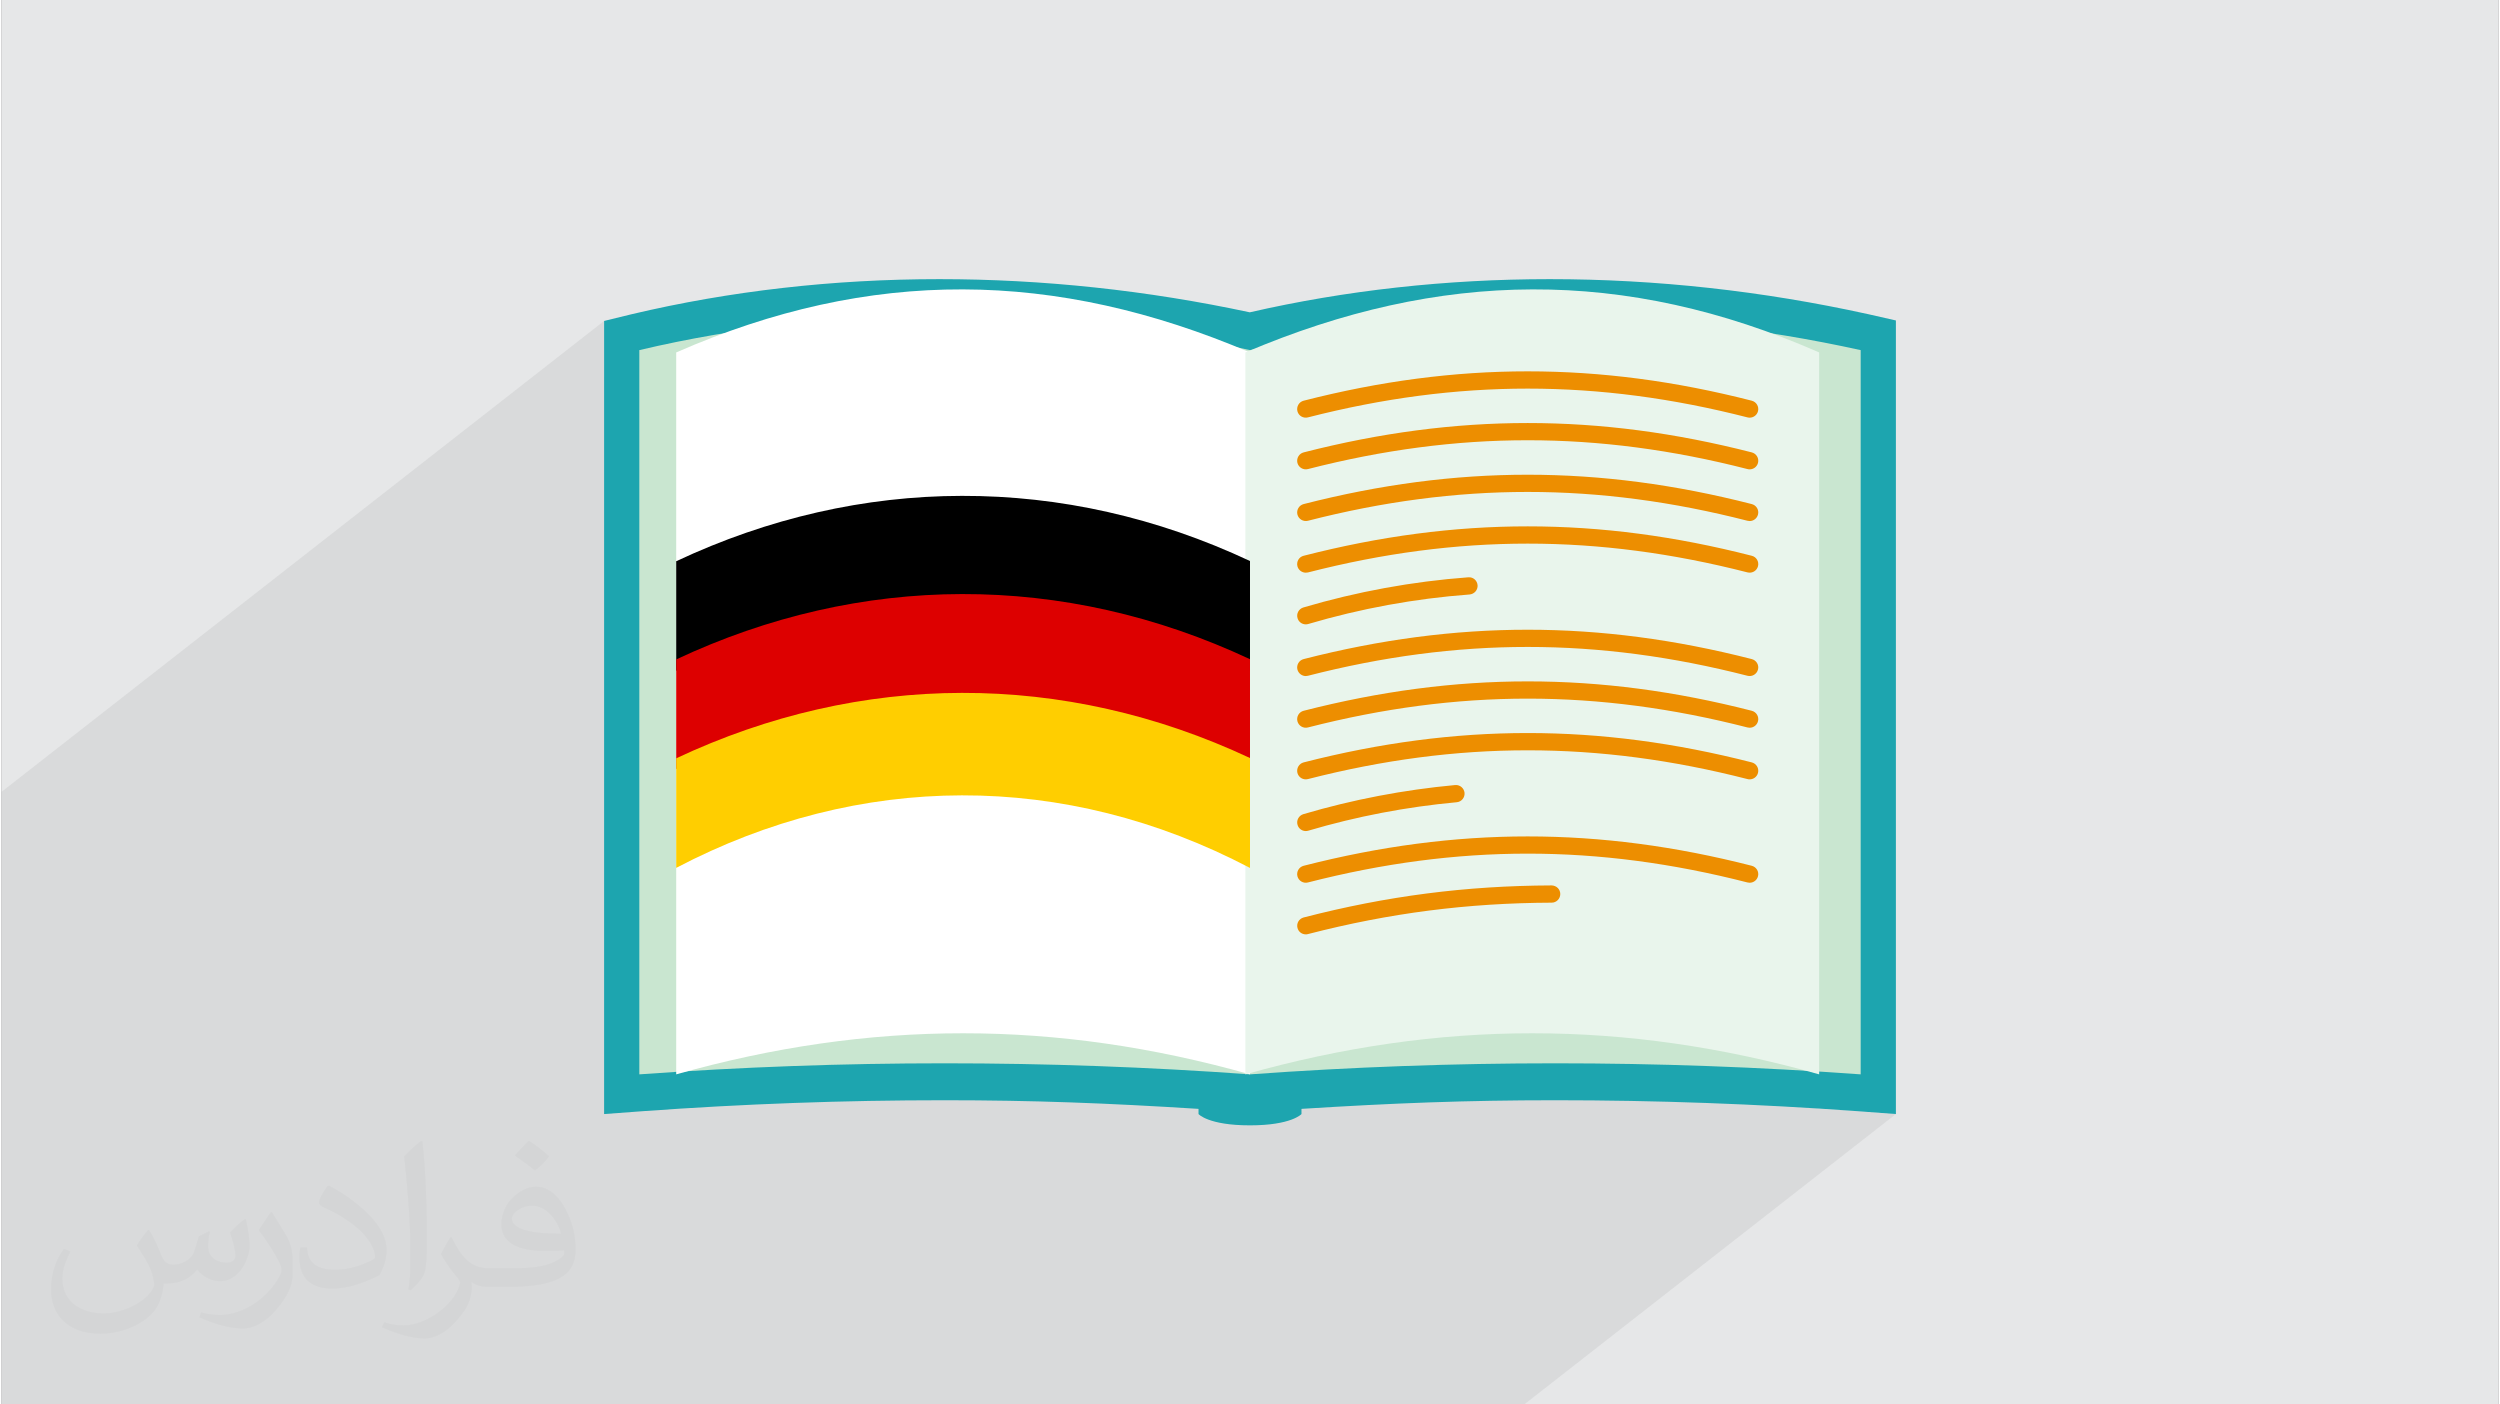 <?xml version="1.0" encoding="UTF-8"?>
<!DOCTYPE svg PUBLIC "-//W3C//DTD SVG 1.0//EN" "http://www.w3.org/TR/2001/REC-SVG-20010904/DTD/svg10.dtd">
<!-- Creator: CorelDRAW 2017 -->
<svg xmlns="http://www.w3.org/2000/svg" xml:space="preserve" width="356px" height="200px" version="1.0" shape-rendering="geometricPrecision" text-rendering="geometricPrecision" image-rendering="optimizeQuality" fill-rule="evenodd" clip-rule="evenodd"
viewBox="0 0 35600 20025"
 xmlns:xlink="http://www.w3.org/1999/xlink">
 <rect x="0" y="0" width="35600" height="20025" fill="#808080" stroke="none"/>
 <g id="Layer_x0020_1">
  <g id="_2267728877728">
   <path fill="#E6E7E8" d="M0 0l35600 0 0 20025 -35600 0 0 -20025z"/>
   <path fill="#373435" fill-opacity="0.031" d="M2102 17538c67,103 111,202 155,311 31,64 48,183 198,183 44,0 107,-14 163,-45 63,-33 111,-82 135,-159l61 -201 145 -72 10 10c-19,76 -24,148 -24,206 0,169 145,233 262,233 68,0 128,-33 128,-95 0,-81 -34,-216 -78,-338 68,-68 136,-136 214,-191l12 6c34,144 53,286 53,381 0,92 -41,195 -75,263 -70,132 -194,237 -344,237 -114,0 -240,-57 -327,-163l-5 0c-83,101 -209,194 -412,194l-63 0c-10,134 -39,229 -82,313 -122,237 -480,404 -817,404 -470,0 -705,-272 -705,-632 0,-223 72,-431 184,-577l92 37c-70,134 -116,261 -116,385 0,338 274,499 591,499 293,0 657,-188 722,-404 -24,-237 -114,-348 -250,-565 42,-72 95,-144 160,-220l13 0zm5414 -1273c99,62 196,136 290,221 -53,74 -118,142 -201,201 -94,-76 -189,-142 -286,-212 66,-74 131,-146 197,-210zm51 925c-160,0 -291,105 -291,183 0,167 320,219 702,217 -48,-196 -215,-400 -411,-400zm-359 894c208,0 390,-6 528,-41 155,-39 286,-118 286,-171 0,-15 0,-31 -5,-46 -87,9 -186,9 -274,9 -281,0 -496,-64 -581,-223 -22,-43 -36,-93 -36,-148 0,-153 65,-303 181,-406 97,-84 204,-138 313,-138 196,0 354,159 463,408 60,136 101,292 101,490 0,132 -36,243 -118,326 -153,148 -434,204 -865,204l-197 0 0 0 -51 0c-106,0 -184,-19 -244,-66l-10 0c2,24 5,49 5,72 0,97 -32,220 -97,319 -192,286 -400,410 -579,410 -182,0 -405,-70 -606,-161l36 -70c66,27 155,45 279,45 325,0 751,-313 804,-617 -12,-25 -33,-58 -65,-93 -94,-113 -155,-208 -211,-307 49,-95 92,-171 134,-239l16 -2c139,282 265,445 546,445l43 0 0 0 204 0zm-1406 299c24,-130 26,-276 26,-412l0 -202c0,-377 -48,-925 -87,-1281 68,-75 163,-161 238,-219l21 6c51,449 64,971 64,1450 0,126 -5,250 -17,340 -8,114 -73,200 -214,332l-31 -14zm-1447 -596c7,177 94,317 397,317 189,0 349,-49 526,-133 31,-15 48,-33 48,-50 0,-111 -84,-257 -228,-391 -138,-126 -322,-237 -494,-311 -58,-25 -77,-52 -77,-76 0,-52 68,-159 123,-235l20 -2c196,103 416,255 579,426 148,157 240,315 240,488 0,128 -39,250 -102,361 -216,109 -446,191 -674,191 -276,0 -465,-129 -465,-434 0,-33 0,-85 12,-151l95 0zm-500 -502l172 278c63,103 121,214 121,391l0 227c0,183 -117,379 -306,572 -147,132 -278,188 -399,188 -180,0 -386,-56 -623,-159l26 -70c76,21 163,37 270,37 341,-2 690,-251 850,-556 19,-35 27,-68 27,-91 0,-35 -20,-74 -34,-109 -87,-165 -184,-315 -291,-453 56,-88 111,-173 172,-257l15 2z"/>
   <path fill="#373435" fill-opacity="0.078" d="M9093 4992l-502 392 0 -808 -8591 6714 0 808 0 444 0 2977 0 1401 0 849 0 560 0 555 0 19 0 267 0 855 235 0 17 0 457 0 468 0 17 0 926 0 17 0 274 0 652 0 17 0 212 0 304 0 195 0 215 0 14 0 183 0 212 0 533 0 17 0 856 0 70 0 17 0 98 0 91 0 89 0 22 0 433 0 193 0 17 0 70 0 41 0 309 0 313 0 192 0 14 0 73 0 27 0 15 0 106 0 515 0 193 0 17 0 70 0 42 0 576 0 45 0 193 0 16 0 21 0 50 0 41 0 1 0 1564 0 279 0 38 0 3 0 36 0 55 0 11 0 520 0 280 0 42 0 12 0 74 0 205 0 77 0 153 0 96 0 4 0 280 0 41 0 1564 0 280 0 42 0 1155 0 3290 0 592 0 624 0 601 0 5300 -4141 -549 -41 -135 -10 -134 -9 -135 -9 -134 -8 -37 -3 622 -486 0 -323 0 -322 0 -323 0 -323 0 -322 0 -323 0 -323 0 -322 0 -323 0 -323 0 -322 0 -323 0 -323 0 -322 0 -323 0 -323 0 -323 0 -322 0 -323 0 -323 0 -322 0 -323 0 -323 0 -322 0 -323 0 -323 0 -322 0 -323 0 -323 0 -322 0 -323 0 -323 -266 -57 -267 -53 -269 -50 -269 -47 -271 -42 -271 -40 -272 -36 -273 -32 -273 -29 -274 -25 -274 -22 -275 -18 -275 -14 -275 -11 -275 -6 -276 -3 -275 0 -276 5 -275 9 -275 12 -274 16 -275 20 -273 24 -273 29 -273 32 -272 36 -271 40 -270 44 -269 48 -268 53 -267 56 -266 61 -266 -57 -268 -53 -268 -50 -269 -47 -271 -42 -271 -40 -272 -36 -273 -32 -273 -29 -274 -25 -274 -22 -275 -18 -275 -14 -275 -11 -276 -6 -275 -3 -275 0 -276 5 -275 9 -275 12 -274 16 -275 20 -273 24 -274 29 -272 32 -272 36 -271 40 -270 44 -269 48 -268 53 -267 56 -266 61z"/>
   <g>
    <g>
     <path fill="#1DA5AF" fill-rule="nonzero" d="M26608 4478c-1500,-330 -3018,-498 -4535,-498 -1474,0 -2912,160 -4276,473 -1461,-313 -2948,-473 -4425,-473 -1517,0 -2989,169 -4388,500l-393 96 0 11308 552 -41c1434,-104 2868,-156 4298,-156 1268,0 2325,41 3625,123l0 74c0,0 139,161 733,161 593,0 735,-161 735,-161l0 -74c1300,-82 2352,-123 3619,-123 1430,0 2873,52 4307,156l549 41 0 -11315 -401 -91z"/>
    </g>
    <g>
     <path fill="#C9E6D0" fill-rule="nonzero" d="M26507 15318c-2906,-210 -5801,-210 -8707,0 0,-3442 0,-6884 0,-10326 2829,-670 5874,-624 8707,0 0,3442 0,6884 0,10326z"/>
    </g>
    <g>
     <path fill="#C9E6D0" fill-rule="nonzero" d="M17800 15318c-2906,-210 -5801,-210 -8707,0 0,-3442 0,-6884 0,-10326 2829,-670 5874,-624 8707,0 0,3442 0,6884 0,10326z"/>
    </g>
    <g>
     <g>
      <path fill="white" fill-rule="nonzero" d="M17800 15318c-2769,-781 -5412,-781 -8181,0 0,-3431 0,-6862 0,-10293 2770,-1215 5405,-1182 8181,0 0,3431 0,6862 0,10293z"/>
     </g>
    </g>
    <g>
     <g>
      <path fill="#E9F5EC" fill-rule="nonzero" d="M17734 15318c2769,-781 5413,-781 8181,0 0,-3431 0,-6862 0,-10293 -2770,-1215 -5405,-1182 -8181,0 0,3431 0,6862 0,10293z"/>
     </g>
    </g>
    <g>
     <g>
      <g>
       <path fill="#ED8E00" fill-rule="nonzero" d="M24924 5955c-10,0 -20,-1 -31,-4 -2137,-547 -4129,-547 -6267,0 -66,17 -133,-22 -150,-88 -16,-66 23,-133 89,-150 2180,-558 4210,-558 6389,0 66,17 106,84 89,150 -14,55 -64,92 -119,92z"/>
      </g>
      <g>
       <path fill="#ED8E00" fill-rule="nonzero" d="M24924 6692c-10,0 -20,-1 -31,-4 -2138,-548 -4129,-548 -6267,0 -66,17 -133,-23 -150,-88 -16,-66 23,-133 89,-150 2180,-558 4210,-558 6389,0 66,17 106,84 89,150 -14,55 -64,92 -119,92z"/>
      </g>
      <g>
       <path fill="#ED8E00" fill-rule="nonzero" d="M24924 7429c-10,0 -20,-2 -31,-4 -2138,-548 -4129,-548 -6267,0 -66,16 -133,-23 -150,-89 -16,-65 23,-132 89,-149 2179,-558 4210,-558 6389,0 66,17 106,84 89,149 -14,56 -64,93 -119,93z"/>
      </g>
      <g>
       <path fill="#ED8E00" fill-rule="nonzero" d="M18595 8165c-54,0 -104,-36 -119,-92 -16,-66 23,-133 89,-149 2179,-559 4209,-559 6389,0 66,16 106,83 89,149 -17,66 -84,105 -150,88 -2138,-547 -4129,-547 -6267,1 -10,2 -21,3 -31,3z"/>
      </g>
      <g>
       <path fill="#ED8E00" fill-rule="nonzero" d="M18595 8902c-53,0 -102,-35 -117,-88 -20,-65 18,-133 83,-153 765,-226 1557,-371 2352,-430 68,-6 126,45 132,113 5,67 -46,126 -114,132 -778,58 -1552,200 -2301,421 -11,3 -23,5 -35,5z"/>
      </g>
      <g>
       <path fill="#ED8E00" fill-rule="nonzero" d="M18595 9639c-54,0 -104,-37 -119,-93 -16,-65 23,-132 89,-149 2179,-558 4210,-558 6389,0 66,17 106,84 89,149 -17,66 -84,106 -150,89 -2138,-548 -4129,-548 -6267,0 -10,2 -21,4 -31,4z"/>
      </g>
      <g>
       <path fill="#ED8E00" fill-rule="nonzero" d="M24924 10376c-10,0 -20,-2 -31,-4 -2137,-548 -4129,-548 -6267,0 -66,17 -133,-23 -150,-89 -16,-66 23,-132 89,-149 2180,-558 4210,-559 6389,0 66,17 106,84 89,149 -14,56 -64,93 -119,93z"/>
      </g>
      <g>
       <path fill="#ED8E00" fill-rule="nonzero" d="M24924 11112c-10,0 -20,-1 -31,-4 -2137,-547 -4129,-547 -6267,0 -66,17 -133,-22 -150,-88 -16,-66 23,-133 89,-150 2180,-558 4210,-558 6389,0 66,17 106,84 89,150 -14,55 -64,92 -119,92z"/>
      </g>
      <g>
       <path fill="#ED8E00" fill-rule="nonzero" d="M18595 11849c-53,0 -102,-35 -117,-88 -20,-65 18,-133 83,-153 704,-208 1432,-347 2164,-415 68,-6 127,44 134,111 6,68 -44,128 -111,134 -716,66 -1429,202 -2118,406 -11,3 -23,5 -35,5z"/>
      </g>
      <g>
       <path fill="#ED8E00" fill-rule="nonzero" d="M24924 12586c-10,0 -20,-2 -31,-4 -2137,-548 -4129,-548 -6267,0 -66,17 -133,-23 -150,-89 -16,-65 23,-132 89,-149 2180,-558 4210,-558 6389,0 66,17 106,84 89,149 -14,56 -64,93 -119,93z"/>
      </g>
      <g>
       <path fill="#ED8E00" fill-rule="nonzero" d="M18595 13322c-54,0 -104,-36 -118,-92 -17,-65 22,-132 88,-149 1188,-307 2312,-452 3536,-457 69,2 123,55 123,123 0,67 -55,123 -122,123 -1204,5 -2308,147 -3476,448 -10,3 -20,4 -31,4z"/>
      </g>
     </g>
    </g>
    <g>
     <path fill="black" fill-rule="nonzero" d="M9619 8002c1315,-618 2694,-930 4073,-932 1391,-3 2782,306 4108,929l0 1566c-1320,-693 -2715,-1038 -4108,-1035 -1383,3 -2766,348 -4073,1035l0 -1563z"/>
     <path fill="#DD0000" fill-rule="nonzero" d="M9619 9402c1315,-618 2694,-929 4073,-932 1391,-3 2782,307 4108,929l0 1567c-1320,-693 -2715,-1038 -4108,-1035 -1383,3 -2766,348 -4073,1034l0 -1563z"/>
     <path fill="#FFCE00" fill-rule="nonzero" d="M9619 10812c1315,-619 2694,-930 4073,-933 1391,-3 2782,307 4108,929l0 1567c-1320,-693 -2715,-1038 -4108,-1035 -1383,3 -2766,348 -4073,1034l0 -1562z"/>
    </g>
   </g>
  </g>
 </g>
</svg>

